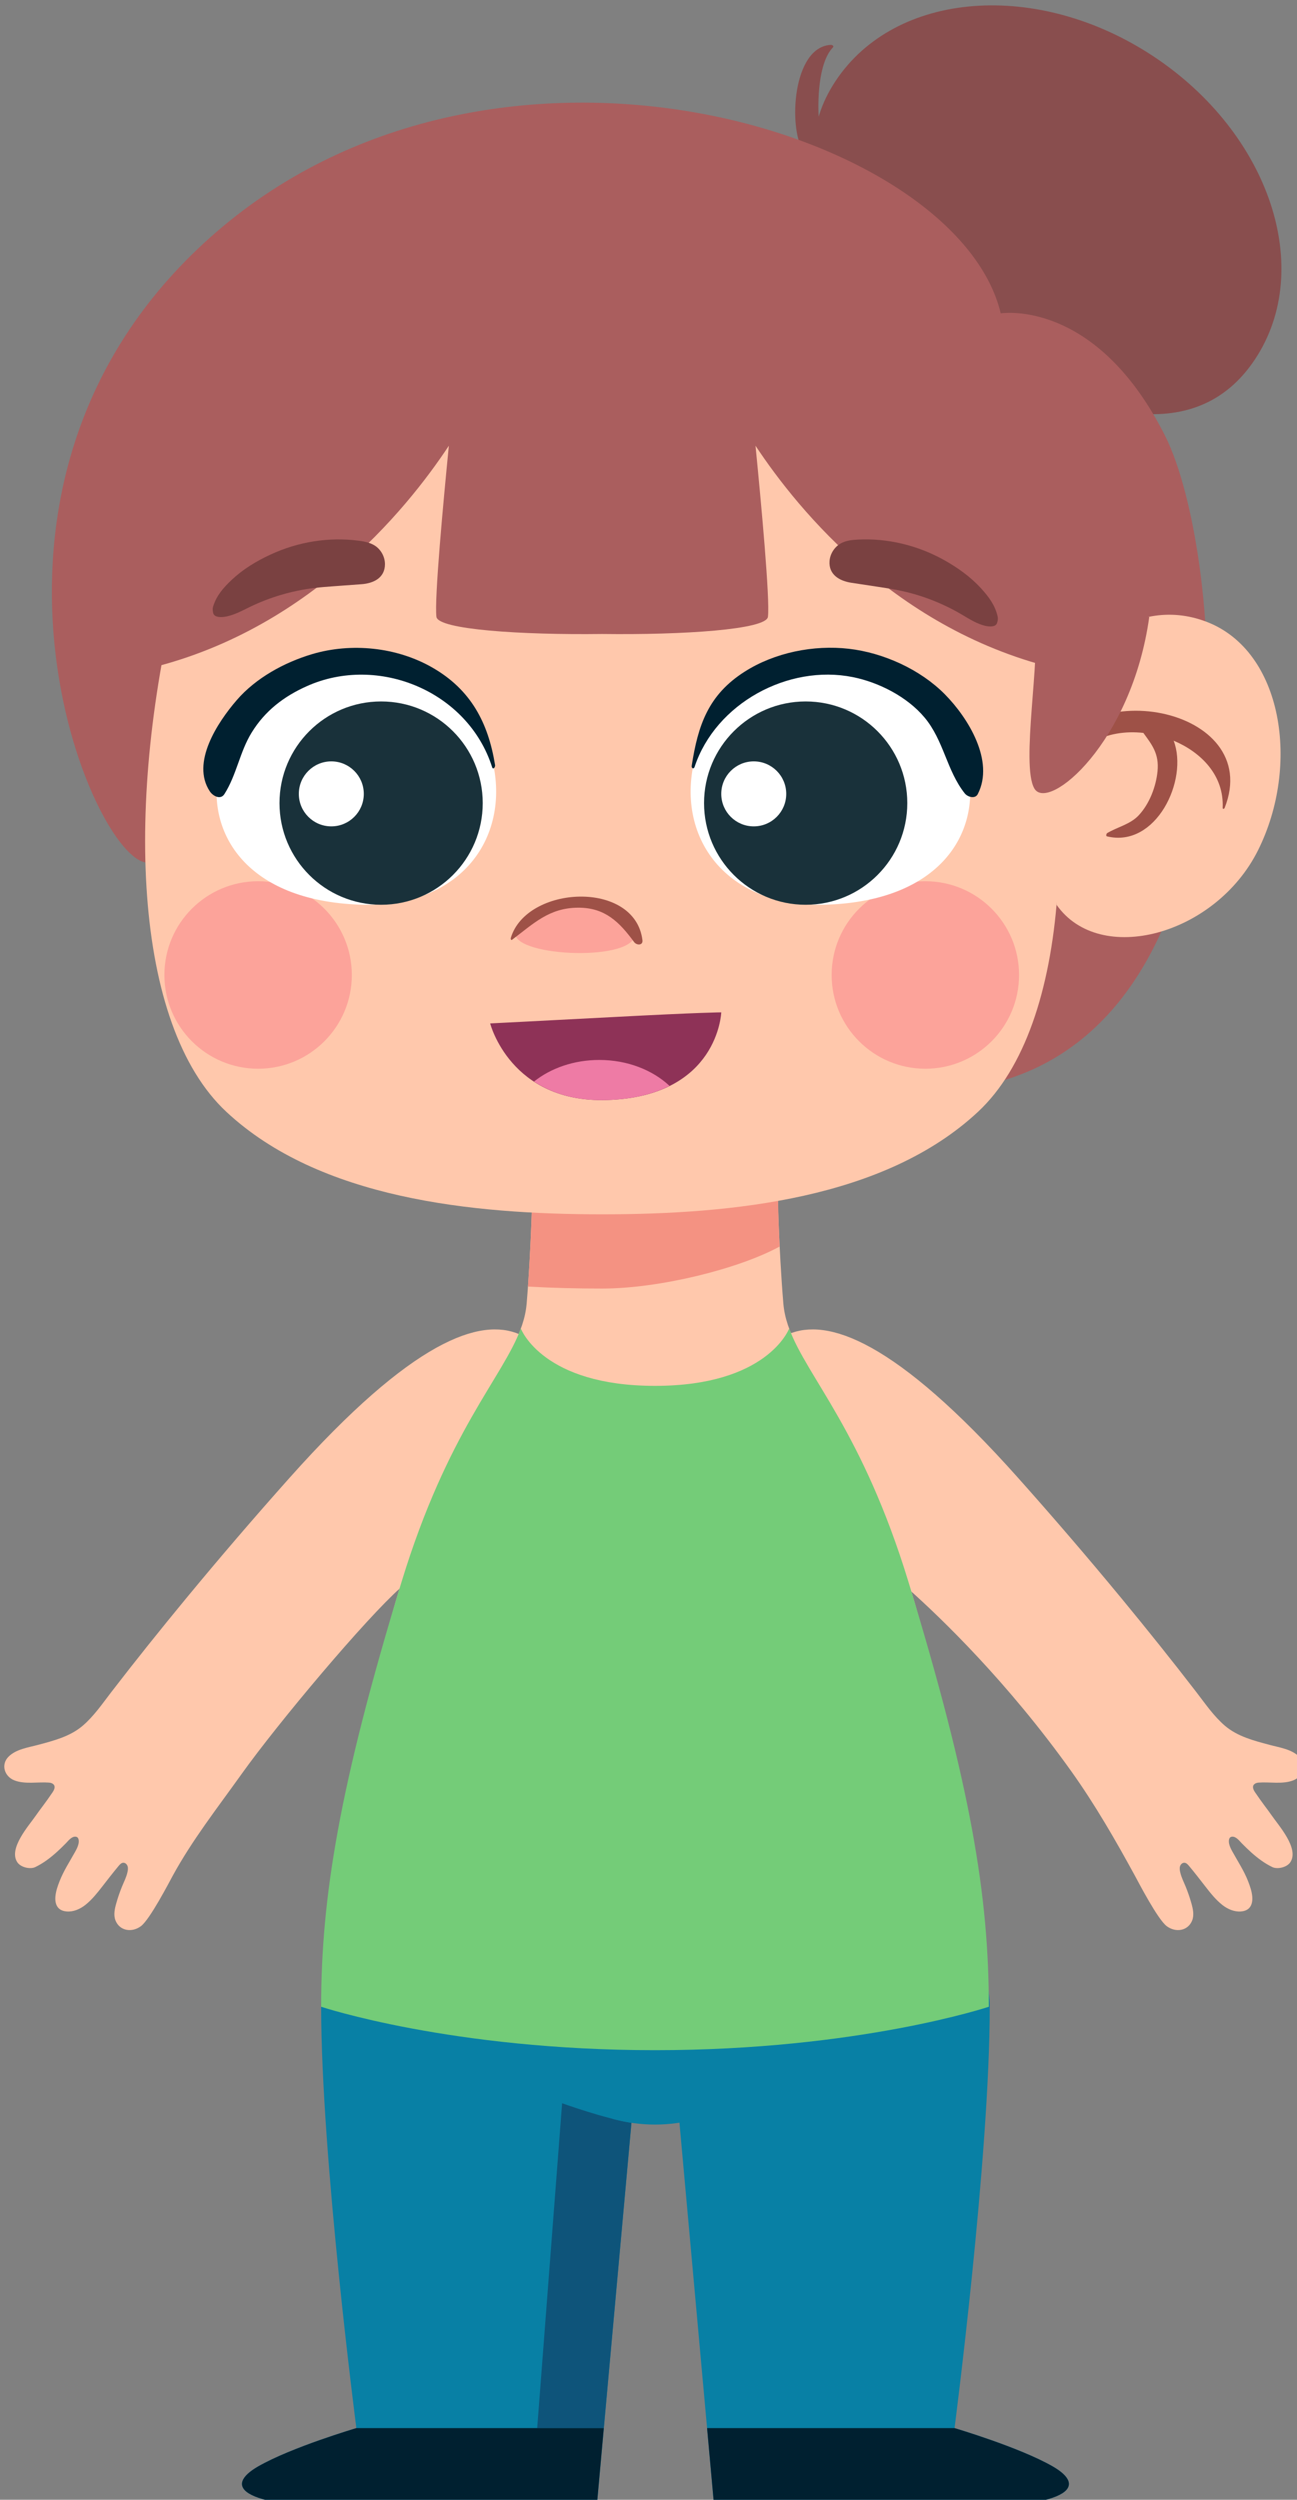 <?xml version="1.0" encoding="UTF-8" standalone="no"?>
<!-- Created with Inkscape (http://www.inkscape.org/) -->

<svg
   width="25.384mm"
   height="48.905mm"
   viewBox="0 0 25.384 48.905"
   version="1.1"
   id="svg1"
   inkscape:version="1.4.2 (f4327f4, 2025-05-13)"
   sodipodi:docname="girl18.svg"
   xmlns:inkscape="http://www.inkscape.org/namespaces/inkscape"
   xmlns:sodipodi="http://sodipodi.sourceforge.net/DTD/sodipodi-0.dtd"
   xmlns:xlink="http://www.w3.org/1999/xlink"
   xmlns="http://www.w3.org/2000/svg"
   xmlns:svg="http://www.w3.org/2000/svg">
  <rect x="0" y="0" width="25.384" height="48.905" fill="#808080" stroke="none"/>
  <sodipodi:namedview
     id="namedview1"
     pagecolor="#ffffff"
     bordercolor="#000000"
     borderopacity="0.25"
     inkscape:showpageshadow="2"
     inkscape:pageopacity="0.0"
     inkscape:pagecheckerboard="0"
     inkscape:deskcolor="#d1d1d1"
     inkscape:document-units="mm"
     inkscape:zoom="1.2275954"
     inkscape:cx="78.201662"
     inkscape:cy="-109.15649"
     inkscape:window-width="2880"
     inkscape:window-height="1676"
     inkscape:window-x="-12"
     inkscape:window-y="-12"
     inkscape:window-maximized="1"
     inkscape:current-layer="layer1" />
  <defs
     id="defs1">
    <clipPath
       id="SVGID_00000119818789281150872890000010399472127891452846_">
					<use
   xlink:href="#SVGID_1_"
   style="overflow:visible"
   id="use374" />

				</clipPath>
    <path
       id="SVGID_1_"
       d="m 372.545,399.307 c 0,0 -1.283,0 -3.26,0 -6.713,0 -19.791,0 -19.801,0 0,0.838 4.299,47.073 4.58,51.589 0.954,15.214 4.023,46.87 4.105,48.206 0,0 1.713,0.708 5.477,0 l 3.053,-47.784 3.107,-36.587 c 0,0 0.585,-1.01 1.11,-1.054 0.524,0.044 0.994,1.159 0.994,1.159 l 3.633,36.588 2.381,47.703 c 4.615,0.856 6.041,-0.025 6.041,-0.025 0.084,-1.336 2.072,-29.132 3.002,-48.613 1.178,-24.746 5.303,-50.712 5.303,-51.182 -0.01,0 -13.012,0 -19.725,0 z" />
  </defs>
  <g
     inkscape:label="图层 1"
     inkscape:groupmode="layer"
     id="layer1"
     transform="translate(-84.295,-177.607)">
    <g
       id="XMLID_304_"
       transform="matrix(0.265,0,0,0.265,30.841,110.533)">
			<g
   id="XMLID_494_">
				<path
   id="XMLID_585_"
   style="fill:#894e4e"
   d="m 263.083,256.422 c -2.851,0.134 -3.153,6.166 -2.047,7.83 0.171,0.257 0.521,0.715 0.869,0.7 1.165,-0.049 0.337,-2.432 0.298,-2.852 -0.13,-1.43 -0.064,-4.376 1.028,-5.492 0.094,-0.095 -0.054,-0.191 -0.148,-0.186 z" />

			</g>

			<path
   id="XMLID_487_"
   style="fill:#894e4e"
   d="m 294.398,279.639 c -4.425,6.669 -12.845,4.309 -21.398,-1.366 -8.553,-5.676 -14,-12.517 -9.574,-19.186 4.425,-6.67 14.946,-7.476 23.499,-1.8 8.552,5.675 11.899,15.682 7.473,22.352 z" />

			<path
   id="XMLID_34_"
   style="fill:#ffc8ac"
   d="m 240.088,351.62 c -2.894,-1.26 -7.893,0.395 -16.976,10.577 -2.618,2.935 -5.181,5.92 -7.684,8.953 -1.87,2.267 -3.708,4.559 -5.5,6.887 -0.658,0.855 -1.282,1.772 -2.109,2.479 -0.931,0.796 -2.148,1.103 -3.305,1.414 -0.725,0.194 -1.627,0.315 -2.178,0.877 -0.573,0.584 -0.292,1.452 0.434,1.738 0.78,0.309 1.746,0.104 2.566,0.168 0.138,0.011 0.273,0.056 0.358,0.165 0.129,0.166 -0.006,0.414 -0.091,0.54 -0.549,0.813 -0.892,1.222 -1.22,1.697 -0.534,0.773 -2.064,2.46 -1.393,3.475 0.263,0.398 0.972,0.534 1.328,0.361 0.575,-0.278 1.09,-0.663 1.564,-1.089 0.239,-0.214 0.468,-0.439 0.693,-0.667 0.182,-0.186 0.431,-0.524 0.73,-0.49 0.252,0.03 0.246,0.344 0.207,0.525 -0.045,0.211 -0.148,0.406 -0.252,0.594 -0.394,0.709 -0.851,1.409 -1.146,2.165 -0.144,0.366 -0.275,0.743 -0.309,1.136 -0.026,0.306 0.02,0.643 0.237,0.859 0.157,0.157 0.384,0.228 0.605,0.244 0.496,0.036 0.984,-0.179 1.374,-0.488 0.487,-0.387 0.874,-0.878 1.254,-1.366 0.396,-0.51 0.791,-1.023 1.206,-1.518 0.089,-0.106 0.195,-0.22 0.333,-0.227 0.149,-0.009 0.28,0.118 0.324,0.261 0.044,0.144 0.02,0.298 -0.013,0.443 -0.088,0.393 -0.266,0.72 -0.414,1.088 -0.154,0.382 -0.288,0.771 -0.401,1.167 -0.123,0.429 -0.231,0.9 -0.063,1.313 0.311,0.76 1.202,0.906 1.871,0.413 0.662,-0.486 2.106,-3.275 2.341,-3.704 1.444,-2.65 3.312,-5.031 5.066,-7.488 2.765,-3.876 9.23,-11.541 11.752,-13.777 z" />

			<path
   id="XMLID_33_"
   style="fill:#ffc8ac"
   d="m 259.911,351.62 c 2.894,-1.26 7.893,0.395 16.976,10.577 2.618,2.935 5.181,5.92 7.685,8.953 1.869,2.267 3.707,4.559 5.5,6.887 0.658,0.855 1.282,1.772 2.108,2.479 0.932,0.796 2.148,1.103 3.306,1.414 0.725,0.194 1.627,0.315 2.178,0.877 0.572,0.584 0.291,1.452 -0.435,1.738 -0.78,0.309 -1.745,0.104 -2.565,0.168 -0.138,0.011 -0.273,0.056 -0.358,0.165 -0.129,0.166 0.006,0.414 0.091,0.54 0.549,0.813 0.892,1.222 1.22,1.697 0.533,0.773 2.063,2.46 1.393,3.475 -0.264,0.398 -0.972,0.534 -1.328,0.361 -0.574,-0.278 -1.09,-0.663 -1.564,-1.089 -0.239,-0.214 -0.468,-0.439 -0.693,-0.667 -0.182,-0.186 -0.431,-0.524 -0.729,-0.49 -0.252,0.03 -0.246,0.344 -0.207,0.525 0.046,0.211 0.148,0.406 0.252,0.594 0.393,0.709 0.852,1.409 1.147,2.165 0.143,0.366 0.275,0.743 0.309,1.136 0.026,0.306 -0.02,0.643 -0.237,0.859 -0.157,0.157 -0.384,0.228 -0.605,0.244 -0.496,0.036 -0.984,-0.179 -1.374,-0.488 -0.487,-0.387 -0.875,-0.878 -1.254,-1.366 -0.397,-0.51 -0.791,-1.023 -1.207,-1.518 -0.089,-0.106 -0.194,-0.22 -0.333,-0.227 -0.149,-0.009 -0.28,0.118 -0.324,0.261 -0.044,0.144 -0.02,0.298 0.014,0.443 0.088,0.393 0.266,0.72 0.414,1.088 0.153,0.382 0.288,0.771 0.401,1.167 0.123,0.429 0.231,0.9 0.063,1.313 -0.312,0.76 -1.202,0.906 -1.871,0.413 -0.662,-0.486 -2.107,-3.275 -2.341,-3.704 -1.444,-2.65 -2.968,-5.293 -4.722,-7.749 -4.675,-6.544 -9.574,-11.28 -12.097,-13.517 z" />

			<path
   id="XMLID_625_"
   style="fill:#ffc8ac"
   d="m 268.81,369.905 c -3.988,-13.05 -8.882,-16.222 -9.244,-20.571 -0.339,-4.065 -0.435,-8.609 -0.435,-8.609 h -18.087 c 0,0 -0.095,4.545 -0.434,8.609 -0.362,4.35 -5.256,7.521 -9.244,20.571 -4.599,15.051 -5.935,31.356 -5.935,31.356 0,0 9.62,3.206 24.656,3.206 15.035,0 24.655,-3.206 24.655,-3.206 0,0 -1.334,-16.305 -5.932,-31.356 z" />

			<path
   id="XMLID_485_"
   style="fill:#aa5e5e"
   d="m 212.432,316.777 c -4.27,-0.819 -15.521,-28.596 5.275,-46.552 20.796,-17.955 54.709,-7.449 57.913,6.017 0.851,-0.11 7.32,-0.535 12.142,9.045 4.35,8.643 6.937,41.823 -11.861,47.559 -18.799,5.735 -63.469,-16.069 -63.469,-16.069 z" />

			<path
   id="XMLID_624_"
   style="fill:#f49282"
   d="m 259.188,340.725 h -18.145 c 0,0 -0.078,3.674 -0.339,7.368 1.857,0.104 3.698,0.146 5.482,0.146 4.266,0 10.126,-1.47 13.108,-3.104 -0.162,-3.339 -0.106,-4.41 -0.106,-4.41 z" />

			<path
   id="XMLID_623_"
   style="fill:#0880a5"
   d="m 225.432,401.262 c 0,11.12 2.6,31.107 2.6,31.107 0,0 -4.796,1.415 -7.255,2.83 -2.46,1.416 -1.858,3.146 9.084,3.146 10.942,0 15.907,0 15.907,0 l 3.356,-37.082 c -0.001,-10e-4 -23.692,-11.12 -23.692,-10e-4 z" />

			<path
   id="XMLID_32_"
   style="fill:#0e547a"
   d="m 248.348,409.827 c -1.947,-0.299 -5.12,-1.442 -5.12,-1.442 l -1.841,23.983 h 4.92 z" />

			<path
   id="XMLID_622_"
   style="fill:#0880a5"
   d="m 274.81,401.262 c 0,11.12 -2.6,31.107 -2.6,31.107 0,0 4.796,1.415 7.255,2.83 2.46,1.416 1.858,3.146 -9.084,3.146 -10.941,0 -15.906,0 -15.906,0 l -3.356,-37.082 c -0.001,-10e-4 23.691,-11.12 23.691,-10e-4 z" />

			<path
   id="XMLID_620_"
   style="fill:#0880a5"
   d="m 246.947,403.254 h 6.282 v 6.282 c -2.094,0.564 -4.187,0.564 -6.282,0 z" />

			<path
   id="XMLID_619_"
   style="fill:#002030"
   d="m 254.475,438.344 c 0,0 4.965,0 15.907,0 10.941,0 11.543,-1.73 9.083,-3.146 -2.459,-1.415 -7.255,-2.83 -7.255,-2.83 h -18.276 z" />

			<path
   id="XMLID_618_"
   style="fill:#002030"
   d="m 228.031,432.368 c 0,0 -4.796,1.415 -7.255,2.83 -2.46,1.416 -1.858,3.146 9.084,3.146 10.942,0 15.907,0 15.907,0 l 0.54,-5.976 z" />

			<path
   id="XMLID_613_"
   style="fill:#ffc8ac"
   d="m 246.187,342.758 c 9.635,0 20.876,-1.147 27.759,-7.57 6.882,-6.424 7.57,-22.941 3.44,-39.23 -4.129,-16.288 -19.959,-19.959 -31.2,-19.959 -11.241,0 -27.071,3.671 -31.2,19.959 -4.129,16.289 -3.441,32.807 3.441,39.23 6.883,6.422 18.125,7.57 27.76,7.57 z" />

			<path
   id="XMLID_589_"
   style="fill:#fca39a"
   d="m 213.855,325.089 c 0,-3.822 3.099,-6.921 6.921,-6.921 3.822,0 6.921,3.099 6.921,6.921 0,3.822 -3.099,6.921 -6.921,6.921 -3.822,0 -6.921,-3.099 -6.921,-6.921 z" />

			<circle
   id="XMLID_588_"
   style="fill:#fca39a"
   cx="270.054"
   cy="325.089"
   r="6.921" />

			<path
   id="XMLID_406_"
   style="fill:#8e3257"
   d="m 237.915,328.665 c 0,0 1.488,5.882 8.627,5.657 8.229,-0.259 8.439,-6.474 8.439,-6.474 0,0 -1.44,0 -8.07,0.351 -4.524,0.24 -8.996,0.466 -8.996,0.466 z" />

			<path
   id="XMLID_409_"
   style="fill:#ee7ba5"
   d="m 246.542,334.322 c 1.966,-0.062 3.463,-0.469 4.62,-1.044 -1.25,-1.171 -3.108,-1.916 -5.188,-1.916 -1.883,0 -3.588,0.609 -4.822,1.595 1.278,0.835 3.016,1.44 5.39,1.365 z" />

			<path
   id="XMLID_393_"
   style="fill:#aa5e5e"
   d="m 246.187,272.013 c -38.303,0 -34.469,30.664 -34.469,30.664 12.402,-2.58 19.969,-11.857 23.145,-16.662 -0.409,4.141 -1.078,11.341 -0.918,12.631 0.117,0.945 6.289,1.346 12.242,1.268 5.954,0.078 12.124,-0.322 12.242,-1.268 0.16,-1.29 -0.509,-8.49 -0.918,-12.631 3.176,4.805 10.743,14.082 23.146,16.662 -10e-4,0 3.833,-30.664 -34.47,-30.664 z" />

			<path
   id="XMLID_612_"
   style="fill:#fca39a"
   d="m 244.531,319.762 c -2.517,-0.085 -4.792,1.513 -4.777,2.26 0.035,1.749 8.953,2.105 8.858,0 -0.053,-1.176 -1.921,-2.187 -4.081,-2.26 z" />

			<g
   id="XMLID_610_">
				<path
   id="XMLID_611_"
   style="fill:#9e5147"
   d="m 239.527,322.492 c 1.581,-1.185 2.732,-2.364 4.888,-2.372 1.985,-0.007 3.042,1.06 4.128,2.537 0.186,0.253 0.667,0.264 0.618,-0.135 -0.548,-4.474 -8.572,-4.057 -9.725,-0.16 -0.016,0.051 0.015,0.187 0.091,0.13 z" />

			</g>

			<g
   id="XMLID_600_">
				<path
   id="XMLID_605_"
   style="fill:#ffffff"
   d="m 262.788,301.929 c -3.328,-0.011 -8.229,1.991 -9.644,6.774 -1.723,5.818 1.849,11.47 9.644,11.193 8.364,-0.295 11.322,-5.266 10.427,-9.879 -0.96,-4.941 -4.592,-8.07 -10.427,-8.088 z" />

				<g
   id="XMLID_603_">
					<path
   id="XMLID_604_"
   style="fill:#002030"
   d="m 253.011,309.728 c 1.555,-4.692 6.912,-7.591 11.685,-6.63 1.933,0.389 4.014,1.453 5.293,2.976 1.43,1.702 1.632,3.913 2.975,5.609 0.213,0.268 0.768,0.432 0.963,0.05 1.248,-2.439 -0.699,-5.615 -2.44,-7.373 -1.814,-1.832 -4.53,-3.058 -7.08,-3.353 -2.601,-0.301 -5.484,0.277 -7.705,1.694 -2.672,1.704 -3.438,3.928 -3.904,6.947 -0.029,0.172 0.147,0.276 0.213,0.08 z" />

				</g>

				<path
   id="XMLID_602_"
   style="fill:#19313a"
   d="m 253.71,312.4 c 0,-4.145 3.36,-7.505 7.505,-7.505 4.146,0 7.506,3.36 7.506,7.505 0,4.146 -3.36,7.505 -7.506,7.505 -4.145,0 -7.505,-3.359 -7.505,-7.505 z" />

				<path
   id="XMLID_601_"
   style="fill:#ffffff"
   d="m 254.981,311.719 c 0,-1.325 1.074,-2.4 2.4,-2.4 1.326,0 2.399,1.074 2.399,2.4 0,1.325 -1.074,2.398 -2.399,2.398 -1.325,0 -2.4,-1.073 -2.4,-2.398 z" />

			</g>

			<g
   id="XMLID_594_">
				<path
   id="XMLID_599_"
   style="fill:#ffffff"
   d="m 228.287,301.929 c 3.328,-0.011 8.228,1.991 9.644,6.774 1.722,5.818 -1.848,11.47 -9.644,11.193 -8.364,-0.295 -11.323,-5.266 -10.427,-9.879 0.96,-4.941 4.592,-8.07 10.427,-8.088 z" />

				<g
   id="XMLID_597_">
					<path
   id="XMLID_598_"
   style="fill:#002030"
   d="m 238.276,309.591 c -0.504,-3.125 -1.787,-5.566 -4.626,-7.195 -2.639,-1.516 -5.991,-1.855 -8.892,-0.992 -2.049,0.61 -4.146,1.757 -5.557,3.389 -1.425,1.649 -3.39,4.628 -1.992,6.739 0.227,0.343 0.788,0.655 1.077,0.202 0.903,-1.417 1.126,-3.1 2.013,-4.542 0.989,-1.605 2.372,-2.665 4.085,-3.43 5.258,-2.349 11.887,0.376 13.672,5.98 0.074,0.229 0.245,-0.001 0.22,-0.151 z" />

				</g>

				<circle
   id="XMLID_596_"
   style="fill:#19313a"
   cx="229.86"
   cy="312.4"
   r="7.505" />

				<path
   id="XMLID_595_"
   style="fill:#ffffff"
   d="m 228.581,311.719 c 0,-1.325 -1.074,-2.4 -2.399,-2.4 -1.325,0 -2.399,1.074 -2.399,2.4 0,1.325 1.074,2.398 2.399,2.398 1.325,0 2.399,-1.073 2.399,-2.398 z" />

			</g>

			<g
   id="XMLID_592_">
				<path
   id="XMLID_593_"
   style="fill:#7a4141"
   d="m 275.344,299.119 c 0.054,-0.16 0.086,-0.319 0.051,-0.482 -0.185,-0.842 -0.654,-1.462 -1.226,-2.091 -0.77,-0.847 -1.725,-1.525 -2.719,-2.083 -1.938,-1.086 -4.181,-1.636 -6.402,-1.517 -0.419,0.023 -0.849,0.071 -1.218,0.27 -0.479,0.258 -0.811,0.771 -0.852,1.313 -0.074,1.003 0.731,1.471 1.614,1.605 0.668,0.102 1.336,0.202 2.004,0.304 0.489,0.074 0.979,0.148 1.464,0.246 1.624,0.328 3.193,0.926 4.624,1.76 0.592,0.346 1.177,0.738 1.848,0.88 0.237,0.048 0.697,0.095 0.812,-0.205 z" />

			</g>

			<g
   id="XMLID_590_">
				<path
   id="XMLID_591_"
   style="fill:#7a4141"
   d="m 217.463,298.386 c -0.042,-0.164 -0.062,-0.324 -0.014,-0.485 0.249,-0.824 0.765,-1.406 1.383,-1.989 0.833,-0.785 1.837,-1.388 2.872,-1.866 2.015,-0.934 4.294,-1.309 6.499,-1.018 0.416,0.055 0.841,0.137 1.194,0.363 0.458,0.294 0.749,0.83 0.747,1.374 -0.003,1.006 -0.842,1.41 -1.732,1.475 -0.674,0.05 -1.348,0.099 -2.021,0.148 -0.494,0.036 -0.987,0.072 -1.479,0.132 -1.645,0.202 -3.255,0.677 -4.747,1.398 -0.617,0.299 -1.231,0.645 -1.91,0.733 -0.238,0.032 -0.702,0.042 -0.792,-0.265 z" />

			</g>

			<path
   id="XMLID_584_"
   style="fill:#ffc8ac"
   d="m 279.233,305.367 c 1.11,-3.535 5.977,-8.511 11.602,-6.348 5.623,2.163 6.921,10.599 3.785,16.871 -3.137,6.273 -11.693,8.57 -14.877,4.015 z" />

			<path
   id="XMLID_583_"
   style="fill:#9e5147"
   d="m 278.915,309.789 c -0.068,0.209 0.215,0.657 0.463,0.495 1.061,-0.697 1.817,-1.712 2.924,-2.338 1.198,-0.679 2.521,-0.873 3.853,-0.729 0.621,0.859 1.177,1.52 1.046,2.838 -0.114,1.143 -0.601,2.406 -1.392,3.249 -0.622,0.663 -1.561,0.857 -2.323,1.308 -0.059,0.034 -0.118,0.218 -0.021,0.242 3.615,0.882 6.04,-4.148 4.927,-7.063 2.04,0.86 3.728,2.569 3.62,4.958 -0.006,0.112 0.113,0.087 0.146,0.006 2.972,-7.49 -10.895,-10.128 -13.243,-2.966 z" />

			<path
   id="XMLID_581_"
   style="fill:#aa5e5e"
   d="m 286.592,298.646 c -1.291,9.313 -7.464,14.429 -8.486,12.678 -1.022,-1.751 0.498,-9.832 0,-12.304 l 8.486,-0.374" />

			<path
   id="XMLID_579_"
   style="fill:#74cc78"
   d="m 268.81,369.905 c -3.408,-11.154 -7.477,-15.092 -8.814,-18.716 v 0 c -0.032,0.084 -1.651,4.233 -9.908,4.233 -8.251,0 -9.874,-4.144 -9.909,-4.233 -1.337,3.625 -5.405,7.563 -8.813,18.716 -4.599,15.051 -5.935,23.311 -5.935,31.356 0,0 9.62,3.206 24.656,3.206 15.035,0 24.655,-3.206 24.655,-3.206 10e-4,-8.194 -1.334,-16.305 -5.932,-31.356 z" />

		</g>
  </g>
</svg>
